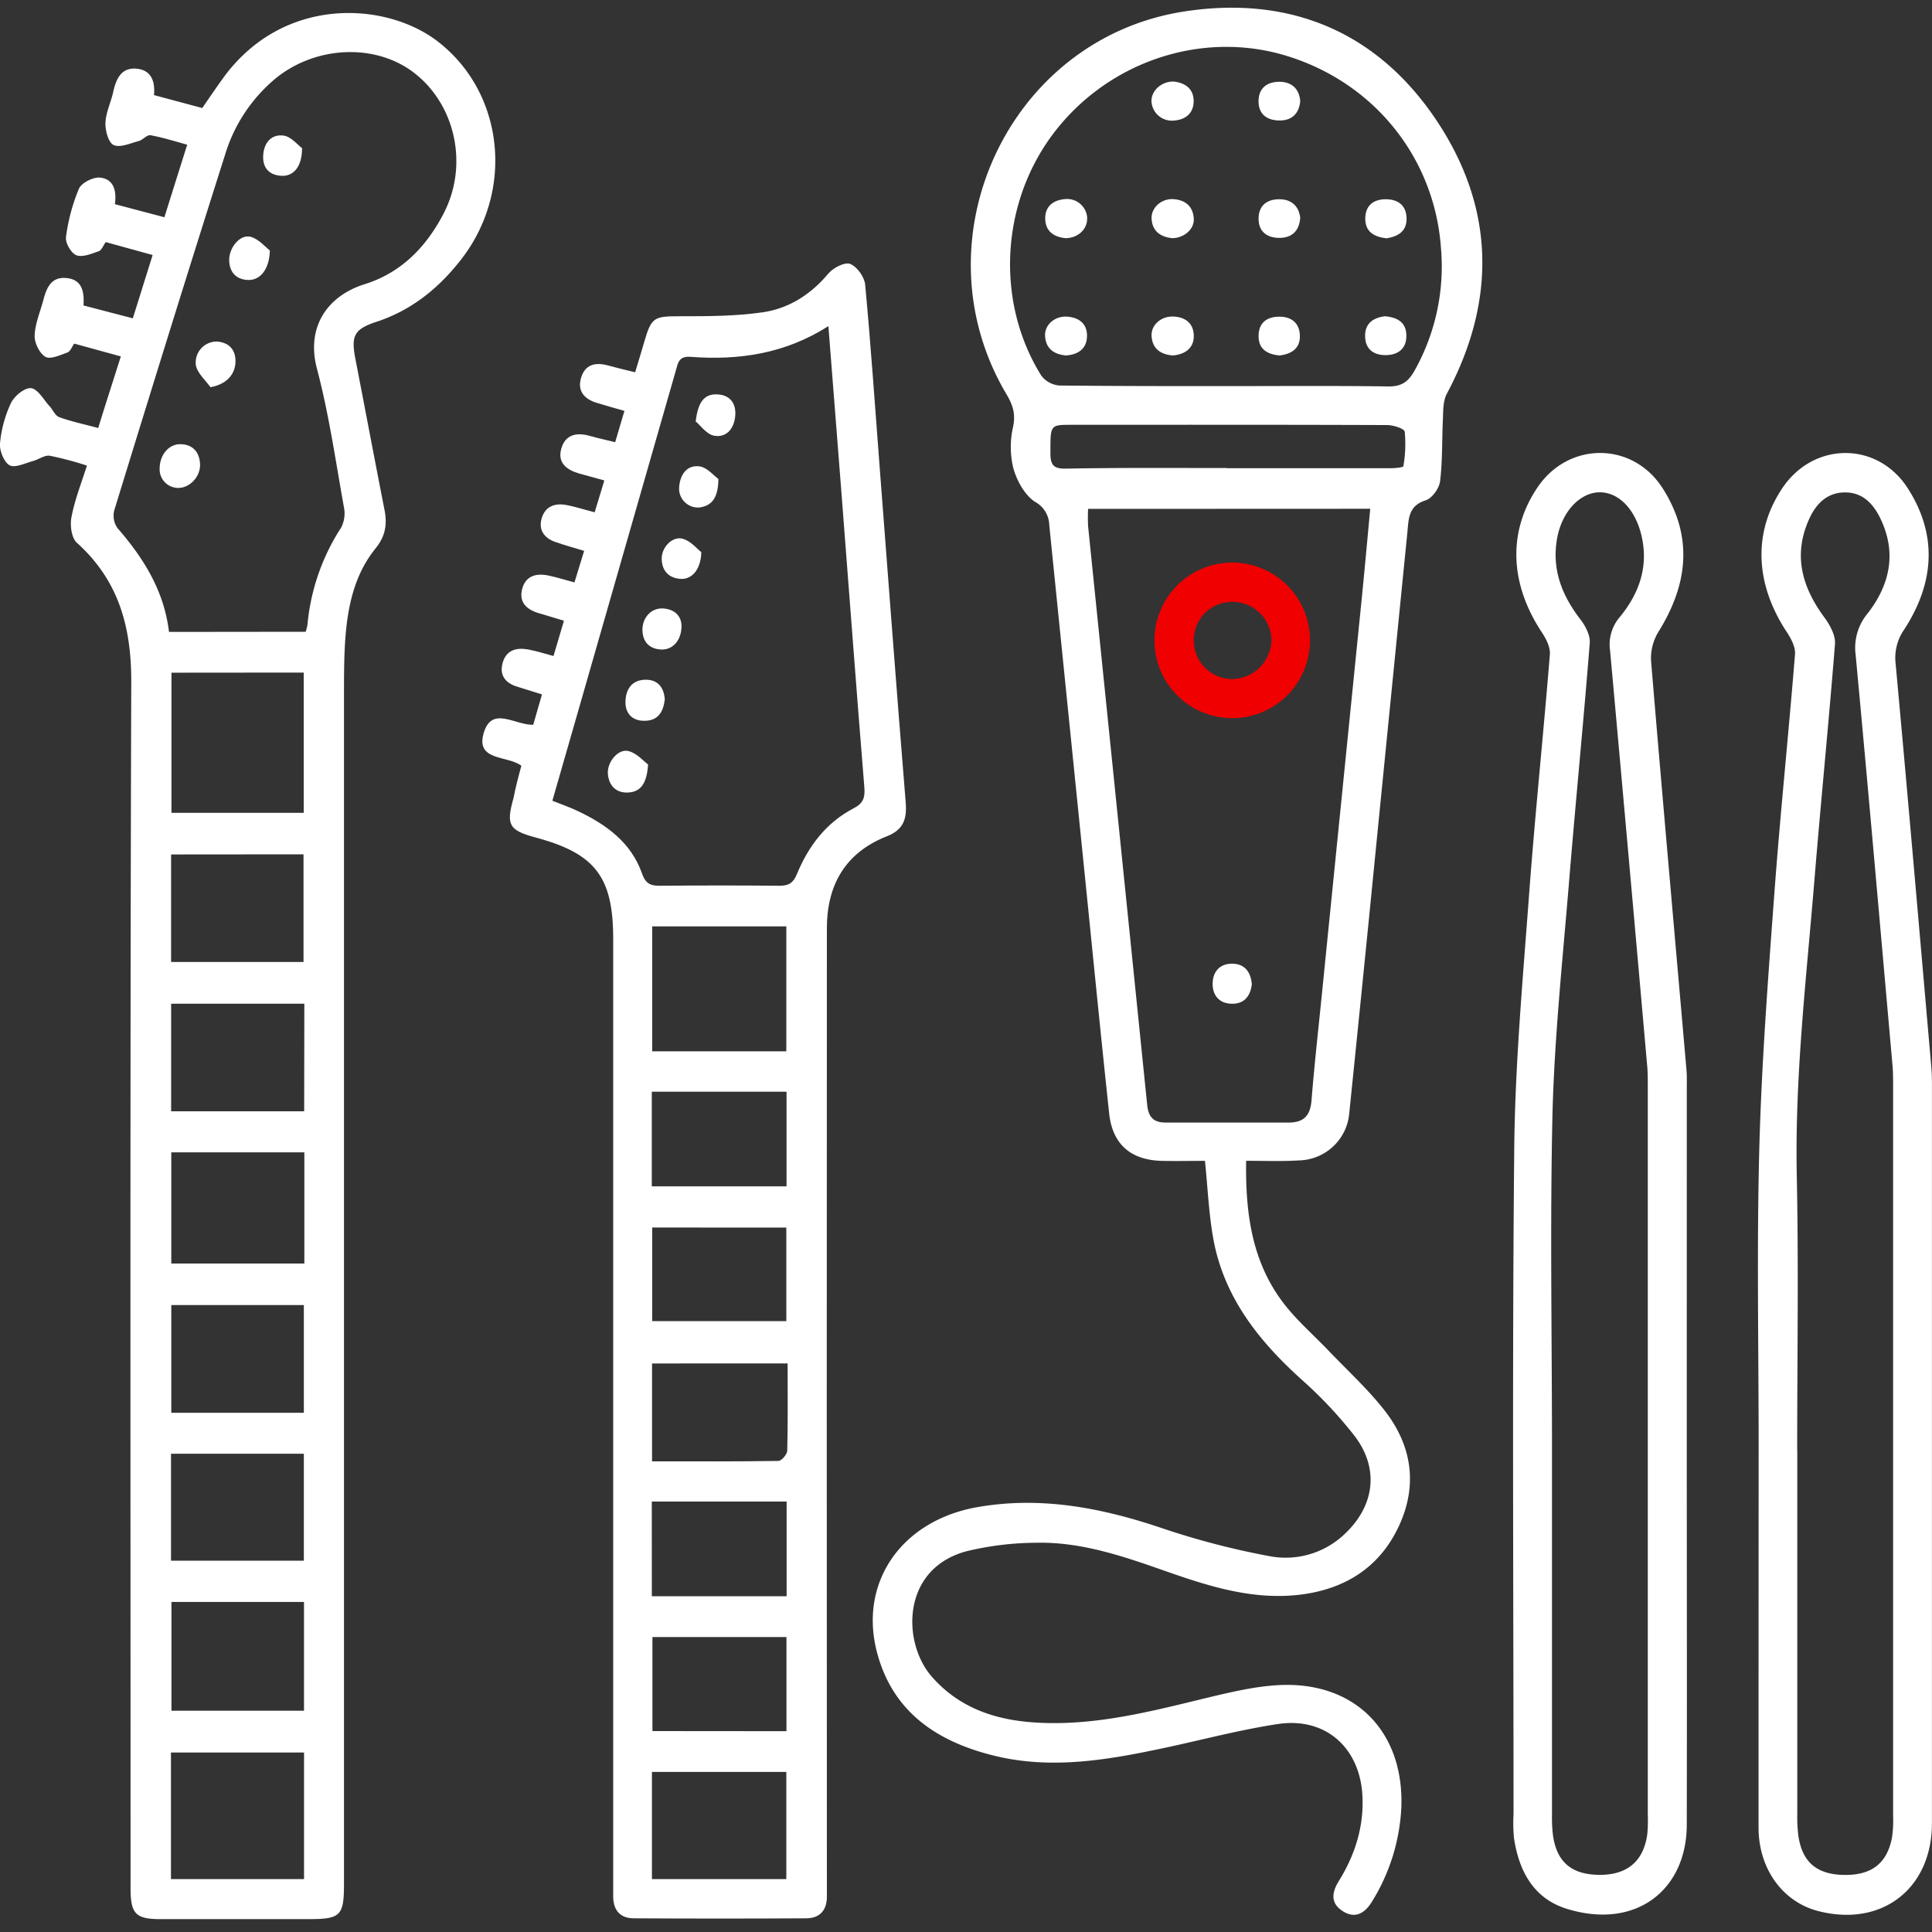 <svg id="Ebene_1" data-name="Ebene 1" xmlns="http://www.w3.org/2000/svg" viewBox="0 0 1000 1000"><rect x="0" y="0" width="1000" height="1000" fill="#333333" stroke="none"/><defs><style>.cls-1{fill:#fff;}.cls-2{fill:#f00000;}</style></defs><path class="cls-1" d="M45,241a173,173,0,0,0-19.24-5.11c-2.65-.41-5.63,1.88-8.54,2.7-4.13,1.09-9.39,3.76-12.24,2.24S-.32,233.28,0,229.53a62.24,62.24,0,0,1,5.64-20.84c1.72-3.64,6.94-8,10.34-7.78s6.4,5.63,9.38,9c1.88,1.87,3.08,5.19,5.27,6,6.2,2.27,12.75,3.61,20.2,5.63,3.75-12.22,7.64-24.17,11.71-37.06l-24.12-6.63c-1.18,1.62-2,4.06-3.54,4.6-3.76,1.35-8.88,3.75-11.45,2.2-3.06-1.88-5.63-7.25-5.5-11,.26-6.23,2.91-12.33,4.54-18.48s4-12,11.88-11.26,9.38,6.55,8.86,14.19l25.54,6.66C72.27,153.5,75.5,143.19,79,132l-24.28-6.7c-1.24,1.71-2.09,4.19-3.61,4.73-3.75,1.31-8.41,3.29-11.6,2.07-2.7-1.06-5.78-6.42-5.35-9.39a97.09,97.09,0,0,1,6.7-25.05c1.34-3,7.31-6.07,10.87-5.73,6.93.64,8.77,6.55,7.73,13.74l25.64,6.78c4-12.84,7.79-24.83,11.79-37.54C90.1,73,84.08,71.13,77.92,70c-1.88-.32-3.92,2.4-6.1,3-4.33,1.15-9.61,3.57-13,2.07-2.7-1.22-4.39-7.51-4.24-11.49.21-5.35,2.82-10.56,4-15.93,1.5-6.76,4.13-12.82,12.12-12.09,7.51.68,9.69,6.46,9,13.66l25,6.7c3.76-5.51,7.51-11,11.39-16.34C147.21-2.33,199.76.88,226.52,21.41c34.33,26.43,39.89,77.1,12.26,112.76-11.64,15-25.75,26.44-44.07,32.45-11.41,3.75-13,7.28-10.83,18.76,5.07,26.17,10,52.35,15.13,78.49,1.48,7.51.53,13.63-4.67,20.06-10.55,13-14.19,29-15.5,45.37-.76,9.51-.77,19.1-.79,28.67V974.89c0,16.76-1.67,18.43-18.4,18.45H83.19c-13,0-15.61-2.74-15.61-16,0-208.32-.3-416.5.36-624.74,0-28.55-6.68-52.31-28.15-71.66-2.76-2.49-3.63-9-2.82-13.14C38.64,258.82,42,250.41,45,241Zm113.22,86a25.89,25.89,0,0,0,.92-3.59,110.65,110.65,0,0,1,17.44-50.33A16,16,0,0,0,178,262.46c-4.3-23.94-7.75-48.14-13.94-71.6-5.64-21.22,5-37.53,24.56-43.72,19.13-5.95,32.06-19.41,41-36.64,12.89-24.81,6.29-55.74-14.79-72.42-19.93-15.79-51.31-14.64-72.35,2.66a82.14,82.14,0,0,0-26,39.41C97,141.41,78,202.8,59.12,264.21a11.26,11.26,0,0,0,1.68,9.12c13.54,15.56,24.14,32.47,26.67,53.75ZM88.75,348.18v72.53h68.46V348.12Zm68.62,624.44V907.1H88.49v65.52Zm.16-376.17H88.66V654h68.87ZM88.75,829.18v56.3h68.6v-56.3Zm68.77-309.67H88.58v55.7h68.86Zm-69,232.94v55.37h68.75V752.45Zm68.75-21.19V675.5H88.66v55.76Zm-68.71-289v55.65H157.1V442.2Z"/><path class="cls-1" d="M645,600.83c-.45,28.47,3.38,54.42,21.36,76.21,6.44,7.79,14.11,14.55,21.11,21.87,9.8,10.25,20.37,19.91,29.07,31,14.12,18,17.42,38.42,7.68,59.65-9.93,21.6-27.78,32.84-50.86,35.79-24,3-46.47-3.89-68.67-11.66S560.27,798,536.42,798.53a156.85,156.85,0,0,0-36,4.35c-34,9-33.59,47.37-18.09,65,13.68,15.58,31.57,22,51.52,23.54,31.73,2.48,61.93-5.63,92.41-13,11.5-2.74,23.21-5.46,34.94-6.17,39.68-2.39,65.6,23.62,64.13,63.26a101.44,101.44,0,0,1-15,48.44c-3.55,6-8.52,9.39-15,5.46s-6.32-9.38-2.4-15.72c8.43-13.57,13.14-28.32,12.24-44.54-1.45-24.74-19.24-40.46-43.67-36.8-19.39,2.91-38.46,8-57.66,12.12-29.58,6.34-59.3,11.69-89.41,4.24-28.84-7.13-51.85-22-60.26-52.55C444,819.28,466.6,786.74,506.41,780c32.9-5.63,64.31.56,95.51,11.13a403.71,403.71,0,0,0,54.42,14.19,44.29,44.29,0,0,0,40.17-11.81c15-14.41,17.38-33.46,4.73-50.12a220,220,0,0,0-27.91-29.66c-22.22-20.12-40.11-42.79-45.44-73.19-2.23-12.75-2.78-25.79-4.2-39.68-7.51,0-14.9.15-22.35,0-16.05-.39-25.53-8.59-27.24-24.55-4.54-42.37-8.69-84.79-13-127.18q-9-88.68-18-177.36a14.05,14.05,0,0,0-7.32-12c-5.35-3.43-9.39-10.85-11.26-17.32a46.53,46.53,0,0,1-.15-21.51c1.39-6.63-.1-11.26-3.36-16.78-47.39-79.65.77-184.32,92.19-198.26,54.23-8.28,99.46,10.34,130.26,56.3,30.22,45.21,31.23,93.26,5.41,141.6-1.88,3.57-1.88,8.38-2,12.62-.56,10.88-.17,21.84-1.48,32.62-.44,3.75-4.17,8.91-7.51,9.94-8.8,2.76-8.75,9.39-9.38,16.14q-9.93,99.48-19.8,199-5.1,51.07-10.33,102.1a26.68,26.68,0,0,1-26,24.4C663.72,601.18,655,600.83,645,600.83ZM563.2,263.4a89.86,89.86,0,0,0,0,9q15.31,149.67,30.57,299.39c.7,6.85,3.57,9.23,9.7,9.25h63.44c7.83,0,11.26-3.46,11.92-11.38,1.5-18.76,3.62-37.53,5.5-56.3q10.18-101.24,20.4-202.5c1.57-15.71,3-31.46,4.5-47.52Zm71.11-63.55c28.15,0,56.13-.24,84.21.17,6.8.1,10.34-2.32,13.57-8.05a110.09,110.09,0,0,0,13.76-63.51c-3.31-46.84-34.69-85.9-80.37-99.69-43.16-13-91.08,2.74-119.45,39.28-28,36.11-31.1,87.85-7.06,126.36a13,13,0,0,0,9.38,5.13C577,199.85,605.67,199.85,634.31,199.85Zm.62,42.49h85.13c2.21,0,6.25-.41,6.32-1.05a66.38,66.38,0,0,0,.7-17.86c-.24-1.6-5.91-3.4-9.1-3.42-54.43-.21-108.86-.15-163.28-.13-11.26,0-11,0-11,14.69,0,5.84,1.4,8.09,7.84,8,27.68-.54,55.54-.32,83.35-.32Z"/><path class="cls-1" d="M269.86,396.35c-7.32-5.51-24-2.25-19.41-17.21,4.21-13.87,16.09-3.75,25.55-4,1.4-4.86,2.89-10,4.52-15.71l-12.8-4c-6.19-1.87-9.38-6-7.51-12.48s7.06-7.9,13.14-6.79c4.19.77,8.28,2.1,13.14,3.38,1.87-6.18,3.53-11.92,5.4-18.24l-13.51-4.08c-6-1.87-9.78-5.63-8.16-12.18,1.74-7,7.24-8.48,13.64-7.15,4.22.88,8.33,2.2,13.48,3.57,1.65-5.39,3.19-10.47,5-16.33-5.29-1.61-10.21-2.95-15-4.64-5.63-2-8.7-6.13-7-12.12s6.5-8.05,12.3-7.06c4.78.83,9.38,2.37,15.16,3.85l5-16.48c-4.69-1.29-8.8-2.38-12.87-3.54-6.55-1.88-11.54-5.5-9.39-13,2.07-7.21,7.87-8.46,14.64-6.55,4.11,1.17,8.3,2.07,13.23,3.29l4.79-16.2c-4.94-1.43-9.59-2.68-14.21-4.13-6.34-1.88-10.3-6-8.25-12.95s7.37-8.24,13.87-6.46c4.42,1.21,8.87,2.24,14.13,3.55,1.69-5.63,3.3-10.75,4.8-16,3.64-12.56,5.07-13,18.38-13,14.39,0,28.94,0,43.16-2.1,13.35-2,24.66-9.23,33.67-20,2.52-3,8.5-6.06,11.26-5,3.55,1.33,7.41,6.75,7.79,10.71,2.95,31.46,5.09,63,7.51,94.5,4.44,57.82,8.76,115.65,13.47,173.43.7,8.66-1.07,14.23-9.79,17.65-21.38,8.4-31,25.16-31,47.57q-.13,246.66,0,493.35v7.84c0,7.06-3.55,11.13-10.47,11.27q-44.75.27-89.49,0c-6.94,0-10.54-4.08-10.64-11.08V486c0-32.15-9.27-44.26-40.31-52.55-13.72-3.75-15.22-6.46-11.26-20.48C266.89,407.37,268.36,401.83,269.86,396.35Zm16.05,18.11c5.19,2.09,9.38,3.49,13.13,5.33,14.79,7,27.67,16.29,33.3,32.43,1.87,5.33,4.58,6.29,9.38,6.25,20.65-.18,41.14-.22,61.71,0,4.75,0,7.11-1.37,9-5.93,6-14.6,15.2-26.78,29.43-34.17,5.07-2.63,5.95-5.63,5.52-10.91-4.06-50-7.79-100-11.66-150-2.25-29.15-4.56-58.3-6.94-88.66-22.52,14.37-46.49,17.79-71.49,15.89-5.95-.45-6.42,3.29-7.51,7.21q-20.43,71.43-40.95,142.78C301.3,361.05,293.68,387.42,285.91,414.46ZM407,544.17V479.49H337.57v64.68Zm0,428.43V917.14H337.44V972.6ZM337.39,826.21h69.77v-49H337.37Zm70.3-120.49H337.5v50.67c22.13,0,43.78.14,65.42-.22,1.62,0,4.51-3.42,4.56-5.29.36-14.81.19-29.58.19-45.25Zm-.62,190.34V847.34H337.7V896Zm-69.7-282h69.74v-49H337.37Zm.2,21.3v48.44H407V635.4Z"/><path class="cls-1" d="M910.27,748.34c0-51.05-1-102.11.32-153.12,1.16-44.3,4.54-88.55,7.81-132.75,3.06-41.29,7.37-82.58,10.7-123.87.3-3.75-2.11-8.18-4.34-11.58-16.46-25-17.4-51.57-2.31-74.24,16.27-24.4,49.57-24.49,65.22.28,15.48,24.4,13.31,49-2,72.69a25.51,25.51,0,0,0-4.51,17.6c6.4,69.56,12.39,139.17,18.47,208.78.26,2.87.34,5.78.34,8.67V943.66c0,34-26,54-58.91,45.49-18.49-4.8-30.82-22-30.84-43.16Q910.22,847.09,910.27,748.34Zm20,2.59v188a78.44,78.44,0,0,0,.56,11.26c2,13.68,9.56,20.05,23.67,20.27s22.17-5.89,24.76-19.18a58.91,58.91,0,0,0,.61-11.26V562.34c0-3.76,0-7.51-.35-11.27-6.27-70.73-12.43-141.49-19.05-212.2a27.7,27.7,0,0,1,6.27-21.42c11.61-15,15.16-31.68,6.3-49.58-3.75-7.51-9.23-13-18-13-9.12,0-14.89,5.63-18.51,13.53-8.59,18.77-3.9,35.38,7.79,51.22,2.87,3.88,5.82,9.29,5.46,13.76C946.51,374.7,942.36,416,939,457.27c-4.17,50.26-10,100.35-9,151C931,655.78,930.22,703.37,930.22,750.93Z"/><path class="cls-1" d="M873.07,745.13c0,66.42.14,132.84,0,199.26,0,33.78-26.27,54.63-62,43.64-17.33-5.32-24.94-19.67-27.46-36.86A85.23,85.23,0,0,1,783.4,939c0-114.57-.73-229.13.36-343.69.41-44.27,4.46-88.53,7.73-132.73,3.06-41.28,7.39-82.57,10.72-123.86.3-3.76-2-8.2-4.26-11.58-16.67-25.28-17.51-52.29-2-75.07,16.21-23.74,49.36-23.5,64.75.84,15.93,25.17,12.87,49.89-2.44,74.36a26.17,26.17,0,0,0-3.66,15c5.87,70.49,12.16,140.93,18.31,211.4.29,3.17.17,6.38.17,9.57Q873.08,654.22,873.07,745.13Zm-69.76,5.16V939.12a78.76,78.76,0,0,0,.45,10.41c1.88,14.21,9.59,20.76,24,20.89s23-7,24.88-21.11a72.65,72.65,0,0,0,.26-9.56V563c0-3.47,0-7-.24-10.43q-9.5-107.83-19.27-215.68a21.79,21.79,0,0,1,5-17.49c10-12.16,15-26.07,11.26-42.06-3.17-13.74-11.88-22.69-21.85-22.52s-19.27,9.85-21.81,23.66c-2.92,16,2.33,29.54,12,42.08,2.62,3.38,5.18,8.28,4.86,12.26-3.23,41-7.3,82-10.66,123-3.27,39.84-7.51,79.7-8.6,119.64C802.23,633.67,803.31,692,803.31,750.29Z"/><path class="cls-1" d="M82.65,242.19c.13-6.94,4.88-12.46,10.87-12.27,6.27.17,9.57,4,10,9.89.51,6.8-5.33,12.91-11.5,12.74a9.62,9.62,0,0,1-9.39-9.86C82.63,242.53,82.64,242.36,82.65,242.19Z"/><path class="cls-1" d="M139.67,129.64c-.21,9.91-5.11,15.43-11.13,15.28s-9.63-3.75-9.91-9.8c-.32-6.9,5.74-14.15,11.26-12.51C134.07,123.85,137.42,127.94,139.67,129.64Z"/><path class="cls-1" d="M108.91,200.4c-2.63-3.75-6.68-7.17-7.51-11.26a10.85,10.85,0,0,1,11.11-12.35c5.91.58,9.38,4,9.38,10.21C121.84,193.87,117.07,199,108.91,200.4Z"/><path class="cls-1" d="M156.35,76.7c0,9.7-4.48,14.56-10.55,14.3s-9.72-3.75-9.6-9.89c.13-6.57,3.75-11.8,10.52-10.94C150.7,70.68,154.17,75.12,156.35,76.7Z"/><path class="cls-2" d="M678.06,331.08a40.26,40.26,0,1,1-40.63-39.88,40.26,40.26,0,0,1,40.63,39.88Zm-40.39-19.52a19.69,19.69,0,0,0-19.78,19.59v.3a20,20,0,0,0,19.76,20.05A20.64,20.64,0,0,0,658.09,331a20.14,20.14,0,0,0-20.42-19.46Z"/><path class="cls-1" d="M647.94,509.52c-.79,6.27-4.11,10.27-10.68,10-6.14-.2-9.56-4.24-9.61-10.15,0-6.38,3.62-10.59,10.11-10.57S647.45,503.12,647.94,509.52Z"/><path class="cls-1" d="M607.58,42.21c5.86.69,10.33,3.75,10.25,10.24s-4.54,9.69-10.75,10A10.57,10.57,0,0,1,596,52.41c0-.2,0-.4,0-.6C596.31,46.48,601.49,42.07,607.58,42.21Z"/><path class="cls-1" d="M606.61,123.28c-5.8-.67-10.14-3.43-10.55-10-.37-5.76,5.18-10.68,11.41-10.21s10.19,3.9,10.44,10.36C618.13,118.72,612.69,123.32,606.61,123.28Z"/><path class="cls-1" d="M607.13,184c-6.11-.49-10.49-3.19-11.07-9.76-.52-5.84,4.77-10.66,11.26-10.4s10.57,3.75,10.59,10.08S613.33,183.4,607.13,184Z"/><path class="cls-1" d="M717.66,123.36c-6.35-.75-11-3.27-11-10.16s4.32-10.06,10.6-10.07,10.66,3.11,10.78,9.92S723.44,122.44,717.66,123.36Z"/><path class="cls-1" d="M551.69,123.28c-5.79-.49-10.43-3.24-10.67-9.76s3.92-9.93,10.21-10.47a10.44,10.44,0,0,1,11.47,9.29c0,.26,0,.52,0,.79C562.75,118.67,558,123.15,551.69,123.28Z"/><path class="cls-1" d="M551.83,184c-6.55-.58-10.61-3.76-10.91-10.21-.28-5.84,5.28-10.44,11.64-9.89s10.36,4,10.06,10.51S557.63,183.53,551.83,184Z"/><path class="cls-1" d="M673,112.68c-.52,7.21-4.65,10.49-10.87,10.45s-10.73-3.13-10.69-10,4.43-10,10.69-10S672.26,106.6,673,112.68Z"/><path class="cls-1" d="M673,52.36c-.64,6.81-4.67,10.13-11,10s-10.66-3.3-10.58-10.12,4.63-9.92,10.79-9.91S672.5,45.77,673,52.36Z"/><path class="cls-1" d="M716.68,163.69c6.66.52,11.17,3.15,11.26,9.95s-4.26,10.06-10.47,10.17-10.79-2.84-10.9-9.72S710.92,164.5,716.68,163.69Z"/><path class="cls-1" d="M662.16,184c-6-.64-10.73-3.08-10.73-10s4.22-10,10.56-10.09,10.66,3.19,10.83,9.85S668.41,183.3,662.16,184Z"/><path class="cls-1" d="M335.43,395.7c-.6,9.55-3.6,14.28-10.53,14.52-6,.21-9.7-3.51-10.26-9.55s5.27-13.36,10.75-11.9C329.65,389.88,333,393.88,335.43,395.7Z"/><path class="cls-1" d="M371.84,247.9c-.11,9.83-3.38,14-10.09,14.79a9.78,9.78,0,0,1-10.24-9.3c0-.34,0-.67,0-1,.43-6.48,3.75-11.79,10.51-11C366,241.91,369.53,246.29,371.84,247.9Z"/><path class="cls-1" d="M360.09,218.13c1.11-9.38,4-14.32,11.1-14,6.45.24,9.91,4.45,9.38,11s-4.39,11.56-11,10.39C365.65,224.76,362.4,220,360.09,218.13Z"/><path class="cls-1" d="M344.09,361.91c-.72,6.7-3.59,11.26-10.7,11.17-6.14,0-9.76-3.85-9.65-9.8.11-6.25,3.06-11.26,10.19-11.46C340.5,351.69,343.6,355.78,344.09,361.91Z"/><path class="cls-1" d="M363,285.81c-.26,9.38-5.18,14.38-11.13,13.8s-9.25-4.32-9.38-10.33,5.63-12,11-10.39C357.65,280.09,360.88,284.18,363,285.81Z"/><path class="cls-1" d="M352.76,323.91c0,7.69-4.7,12.65-10.74,12.27s-9.38-4-9.51-10.15c0-6.51,4.73-11.49,10.73-11.09S352.62,318.82,352.76,323.91Z"/></svg>